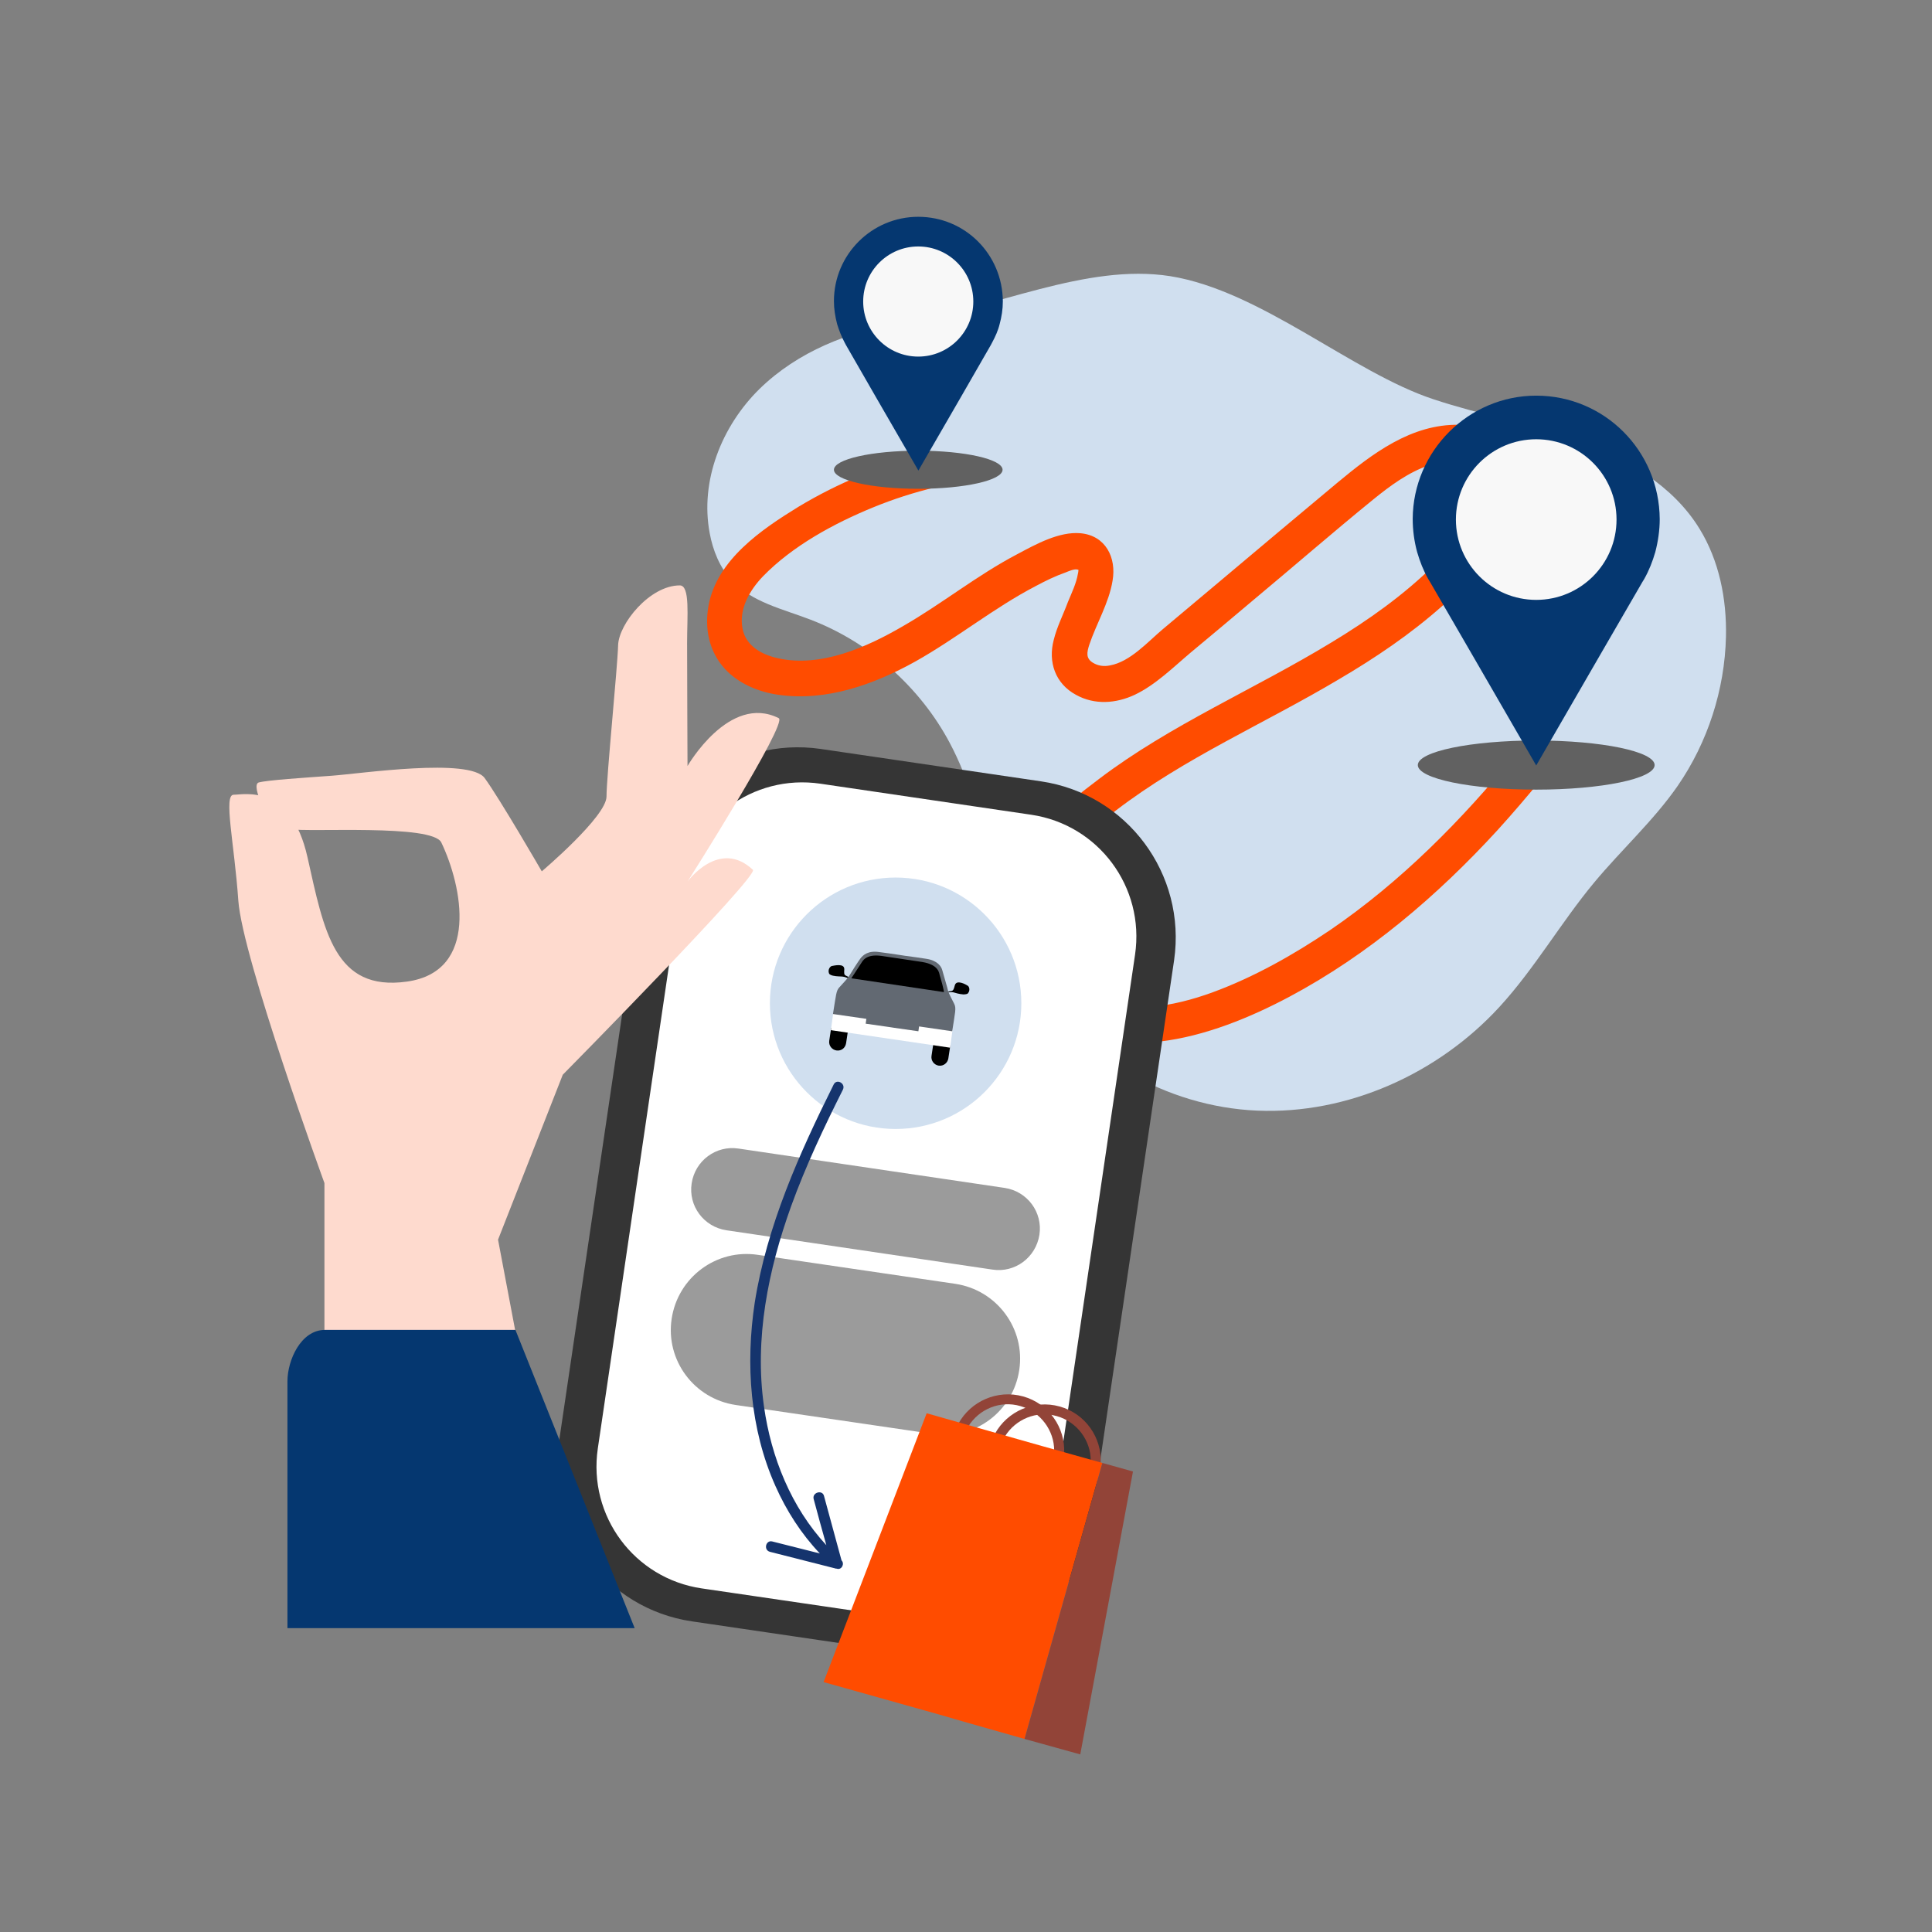 <svg xmlns="http://www.w3.org/2000/svg" xmlns:xlink="http://www.w3.org/1999/xlink" id="Layer_1" x="0px" y="0px" viewBox="0 0 1400 1400" style="enable-background:new 0 0 1400 1400;" xml:space="preserve"><rect x="0" y="0" width="1400" height="1400" fill="#808080" stroke="none"/><style type="text/css">	.st0{fill:#D0DFEF;}	.st1{fill:#F8F6F5;}	.st2{fill:#FF4C00;}	.st3{fill:#616161;}	.st4{fill:#053770;}	.st5{fill:#F8F8F8;}	.st6{fill:#353535;}	.st7{fill:#FFFFFF;}	.st8{fill:#626972;}	.st9{fill:#9B9B9B;}	.st10{fill:#924438;}	.st11{fill:#15346D;}	.st12{fill:#FEDACE;}</style><g>	<g>		<path class="st0" d="M653.4,234.2c-38.2,5.7-75.4,20.7-103,47.6c-27.5,27-43.3,66.8-36.1,104.7c2.3,12.3,7.2,24.7,15.8,33.9   c14.6,16.1,37.3,20.9,57.4,28.7c42.7,16.4,79.2,48.8,100.7,89.2c28.4,53.4,30.7,117.6,60.5,170.1C781,765.5,845.3,802,911,804.8   s131.1-26.7,175.6-75.2c25.5-27.8,44.5-61.1,68.6-90.1c19.8-23.8,43-44.8,60.5-70c21.8-31.6,34.1-69.7,35-108.1   c0.6-27.3-4.9-55.1-19.2-78.3c-19.2-31.3-52.8-50.8-87.2-63.4c-34.4-12.3-70.9-18.9-105.6-30.4c-59.1-19.5-124.8-78.6-190.8-89.2   C786.8,190.6,721.7,223.3,653.4,234.2z"></path>	</g>	<path class="st1" d="M814.3,580.5c1.1-2,2.3-3.7,3.2-5.7L814.3,580.5z"></path>	<g>		<path class="st2" d="M672,328.9c-33,8-64.5,20.9-93.5,38.4c-26.7,16.4-59.1,38.4-65.1,71.7c-2.9,16.4,0.3,33,11.8,45.6   c10,10.9,24.7,16.9,39,18.9c34.7,4.9,69.1-7.5,99-24.1c30.1-16.9,57.1-39,87.5-54.8c6.9-3.7,14.1-7.2,21.5-9.8   c2.3-0.9,6.6-2.9,8.9-2c2.9,0.9,0.3-0.3,0.3-0.3c0.3,0.6-0.3,3.4-0.3,3.2c-1.1,6.9-4.6,14.1-7.2,20.4c-3.4,9.2-8,18.1-10.3,27.5   c-4.3,16.1,1.1,31.8,16.1,39.9c13.5,7.5,29,6.3,42.5,0c15.2-7.2,28.1-20.1,40.7-30.7c14.9-12.3,29.5-24.7,44.5-37.3   c29.3-24.4,57.9-49.3,87.5-73.4c12.3-10,25.5-19.8,40.7-25c12-4,32.1-7.2,43,2.6c9.5,8.6-4.3,26.4-9.5,34.1   c-8.6,12.6-18.6,24.4-29.5,35.3c-22.4,22.1-47.9,40.2-74.9,56.5c-55.7,33.9-116.2,59.4-168.1,98.7c-25.8,19.5-55.4,43.3-68,74   c-12.9,31-4.3,66.8,20.1,89.5c53.1,49.3,129.4,24.4,185.6-5.5c57.1-30.4,107.3-73.2,150.9-120.8c10.9-12,21.5-24.4,31.8-37   c4.3-5.5,5.2-12.9,0-18.4c-4.6-4.6-13.8-5.5-18.4,0c-39.3,48.2-83.5,92.9-134.8,127.9c-26.4,17.8-54.8,33.9-84.9,45   c-29,10.6-62.3,16.6-91.2,3.4c-25.2-11.2-44.2-36.1-38.2-64.8c3.4-15.8,13.5-28.1,24.4-39.3s22.4-21.5,34.7-31   c49.9-38.2,107.9-63.1,161.5-95c26.4-15.5,51.9-32.7,74.9-53.1c21.8-19.2,44.5-43.3,56.5-70.3c6.6-14.9,8.3-32.1-2.9-45   c-9.8-11.5-27-15.8-41.3-16.1c-34.7-0.6-62.8,20.9-88.1,41.9c-27.8,23.2-55.9,46.8-83.8,70.3c-14.3,12-28.7,24.1-43,36.1   c-10.9,9.2-23.5,23.5-38.2,26.1c-4.3,0.9-8.6,0.3-12.3-2c-5.2-3.2-4.3-7.5-2.6-12.9c5.2-15.5,14.3-30.4,16.9-46.5   c2.9-16.6-4.9-32.7-23.2-34.4c-15.5-1.4-32.4,8-45.9,15.2c-29,15.2-54.5,35.9-82.9,52.2c-26.1,15.2-59.4,30.1-90.4,23.2   c-11.8-2.6-23.5-8.9-25.8-21.8c-2.6-14.3,5.5-27.8,14.9-37.6c21.5-22.1,51.6-38.4,79.7-49.9c14.6-6,29.8-10.9,45.3-14.6   C695.3,349.8,688.4,324.9,672,328.9L672,328.9z"></path>	</g>	<g>		<ellipse class="st3" cx="665.4" cy="340.4" rx="61.1" ry="13.8"></ellipse>		<g>			<path class="st4" d="M665.4,157.1c-33.6,0-61.1,27.3-61.1,61.1c0,5.7,0.9,11.2,2.3,16.6c1.4,4.6,3.2,9.2,5.5,13.5l0.9,1.7    l21.8,37.9l30.7,53.1l30.7-53.1l21.8-37.9l0.9-1.7c2.3-4.3,4.3-8.6,5.5-13.5c1.4-5.2,2.3-10.6,2.3-16.4    C726.5,184.3,699.3,157.1,665.4,157.1z"></path>			<circle class="st5" cx="665.4" cy="218.5" r="39.9"></circle>		</g>	</g>	<g>		<ellipse class="st3" cx="1113.2" cy="554.4" rx="85.8" ry="17.8"></ellipse>		<g>			<path class="st4" d="M1113.2,286.7c-49.1,0-89.2,40.2-89.5,89.2c0,8.3,1.1,16.4,3.2,24.1c2,6.9,4.6,13.5,8,19.5l1.4,2.3    l32.1,55.4l44.8,77.5l44.8-77.5l32.1-55.4l1.4-2.3c3.4-6,6-12.6,8-19.5c2-7.7,3.2-15.8,3.2-23.8    C1202.4,326.6,1162.6,286.7,1113.2,286.7z"></path>			<circle class="st5" cx="1113.2" cy="376.5" r="58.2"></circle>		</g>	</g></g><g>	<path class="st6" d="M661.2,1198.4l-159.8-23.5c-62.4-9.2-105.4-67.2-96.4-129.6L465,639.1c9.2-62.4,67.2-105.4,129.6-96.4  l159.8,23.5c62.4,9.2,105.4,67.2,96.4,129.6L790.8,1102C781.6,1164.5,723.4,1207.6,661.2,1198.4z"></path>	<path class="st7" d="M661.2,1173.4L508.4,1151c-48.7-7.2-82.4-52.4-75.2-101.4l59.9-406.5c7.2-48.7,52.4-82.4,101.4-75.2  l152.8,22.5c48.7,7.2,82.4,52.4,75.2,101.4l-59.9,406.7C755.4,1147,710.2,1180.7,661.2,1173.4z"></path>	<circle class="st0" cx="649" cy="727" r="91.1"></circle>	<g>		<path d="M615,708c-3-1.7-3.5-0.7-3.2-5.5s-7.7-2.7-9-2.5c-1.2,0.2-3.2,2.7-2,5.5c0.5,1,2.7,1.5,2.7,1.5c3,0.7,6.2,0.5,7.2,0.7   c1,0,3.5,1,3.5,1L615,708z"></path>		<path d="M687.2,718.5c3.2-0.7,3.5,0.2,4.7-4.5c1.2-4.5,8.2-0.5,9.2,0.2c1.2,0.5,2.2,3.5,0.2,5.7c-0.7,0.7-3.2,0.7-3.2,0.7   c-3-0.2-6.2-1.2-7.2-1.5s-3.7,0-3.7,0V718.5z"></path>		<g>			<path d="M606.1,761.2L606.1,761.2c-3.2-0.5-5.7-3.5-5.2-7l1.2-8c0.5-3.2,3.5-5.7,7-5.2l0,0c3.2,0.5,5.7,3.5,5.2,7l-1.2,8    C612.5,759.5,609.6,761.7,606.1,761.2z"></path>			<path d="M680.2,772.2L680.2,772.2c-3.2-0.5-5.7-3.5-5.2-7l1.2-8c0.5-3.2,3.5-5.7,7-5.2l0,0c3.2,0.5,5.7,3.5,5.2,7l-1.2,8    C686.7,770.2,683.7,772.7,680.2,772.2z"></path>			<polyline class="st7" points="603.8,734 602.1,746.5 688.5,759.2 690.2,746.7    "></polyline>			<path class="st8" d="M691.5,727.5c-1.5-3-4.2-8-4.5-9.5c-0.2-1.5-3.5-12.2-4.2-15c-0.7-2.7-3.5-7-11.5-8.2    c-3.5-0.5-11-1.7-15.5-2.2c0,0-1.2-0.2-3.2-0.5c-4.2-0.7-11.7-1.7-15.5-2.2c-8-1.2-11.7,2.2-13.5,4.5c-1.7,2.2-7.7,11.7-8.5,13.2    c-0.7,1.2-4.7,5.5-7,8c-2.2,2.5-2.2,5-4.5,19.2l24.2,3.5l-0.5,3.5l17.5,2.5l3.2,0.5l17.5,2.5l0.5-3.5l24,3.5    C692.2,733,693,730.7,691.5,727.5z"></path>		</g>		<path d="M681,706.8c-0.5-1.5-0.5-7.7-12.7-9.7c-11.5-1.7-14.5-2.2-14.7-2.2l0,0c-0.2,0-3-0.5-14.7-2.2c-12-1.7-14,4.2-15,5.5   c-0.7,1.2-7,10.7-7,10.7l33.5,5l0,0l33.5,5C684.5,719,681.5,708.3,681,706.8z"></path>	</g>	<path class="st9" d="M719.2,920l-192.8-28.5c-16.5-2.5-27.7-17.7-25.2-34l0,0c2.5-16.5,17.7-27.7,34-25.2l192.8,28.5  c16.5,2.5,27.7,17.7,25.2,34l0,0C750.6,911.3,735.4,922.5,719.2,920z"></path>	<path class="st9" d="M676.2,1039.1l-143.1-21c-30.2-4.5-50.9-32.5-46.4-62.4l0,0c4.5-30.2,32.5-50.9,62.4-46.4l143.1,21  c30.2,4.5,50.9,32.5,46.4,62.4l0,0C734.1,1022.9,706.2,1043.6,676.2,1039.1z"></path>	<g>		<g>			<path class="st10" d="M701.7,1033.6c7.7-12.5,23-19,37.7-14.7c14.7,4.2,24.5,17.7,24.5,32.2l7.2,2c1-18.5-11-36-29.7-41.2    c-18.7-5.2-38,3.5-46.9,19.7L701.7,1033.6z"></path>			<path class="st10" d="M728.2,1040.9c7.7-12.5,23-19,37.7-14.7c14.7,4.2,24.5,17.7,24.5,32.2l7.2,2c1-18.5-11-36-29.7-41.2    s-38,3.5-46.9,19.7L728.2,1040.9z"></path>		</g>		<g>			<polygon class="st2" points="754.9,1047.8 737.6,1042.9 671.5,1024.1 596.8,1218.9 681.2,1242.6 698.4,1247.6 742.4,1260.1     798.8,1060.1    "></polygon>			<polygon class="st10" points="821,1066.3 798.8,1060.1 742.4,1260.1 782.8,1271.3    "></polygon>		</g>	</g>	<path class="st11" d="M609.8,1130.7c-4.2-15.5-8.5-31.2-12.7-46.7c-1.2-4.7-8.7-2.5-7.5,2.2c3,11.2,6,22.2,9.2,33.5  c-25.5-27.5-40-63.7-45.2-100.6c-7-49.2,3-98.6,19.7-145.1c10.5-29,23.7-56.9,37.5-84.4c2.2-4.5-4.5-8.2-6.7-3.7  c-25,50.2-48.4,102.4-57.2,158.1c-6.7,44.4-3.5,91.4,15,132.8c8,18,18.7,34.7,32.2,48.9c-11.5-3-23-5.7-34.5-8.7  c-4.7-1.2-6.5,6.2-1.7,7.5c15.7,4,31.5,8,47.2,12c0.2,0,0.5,0.2,0.7,0.2s0.2,0,0.5,0C609.8,1138,612.3,1133.2,609.8,1130.7z"></path></g><g>	<path class="st12" d="M235.1,972.9V857.3c0,0-59.5-163.2-62.4-204.7s-10.9-76.7-3.4-76.7c7.4,0,41.5-8.3,53.5,45.2  s19.5,97.6,72.1,90.2s40.1-69,24.9-100.8c-6.6-13.5-95.6-7.2-110.5-9.7s-28.1-32.1-21.8-33.8s32.6-3.4,53.2-4.9  s99.6-13.2,110.5,1.7s41.4,67.6,41.4,67.6s46.9-39.7,46.9-54.2s8-93.9,8.4-109.5c0.4-15.6,22.9-43.5,44.7-43.5  c7.6,0,5.3,22.1,5.3,41.6c0,19.5,0.3,89.3,0.3,89.3s30.2-52.7,66.1-34.7c6.9,3.4-66,118.3-66,118.3s22.9-31.3,47.3-8.4  c4.2,4.6-137.8,148.5-137.8,148.5l-46.9,119.5l13.2,69.8"></path>	<path class="st4" d="M208.3,1179.8c0-33.2,0-163.7,0-178.9c0-15.2,9.7-37.2,27.2-37.2s138,0,138,0l86.4,216.1H208.3z"></path></g></svg>